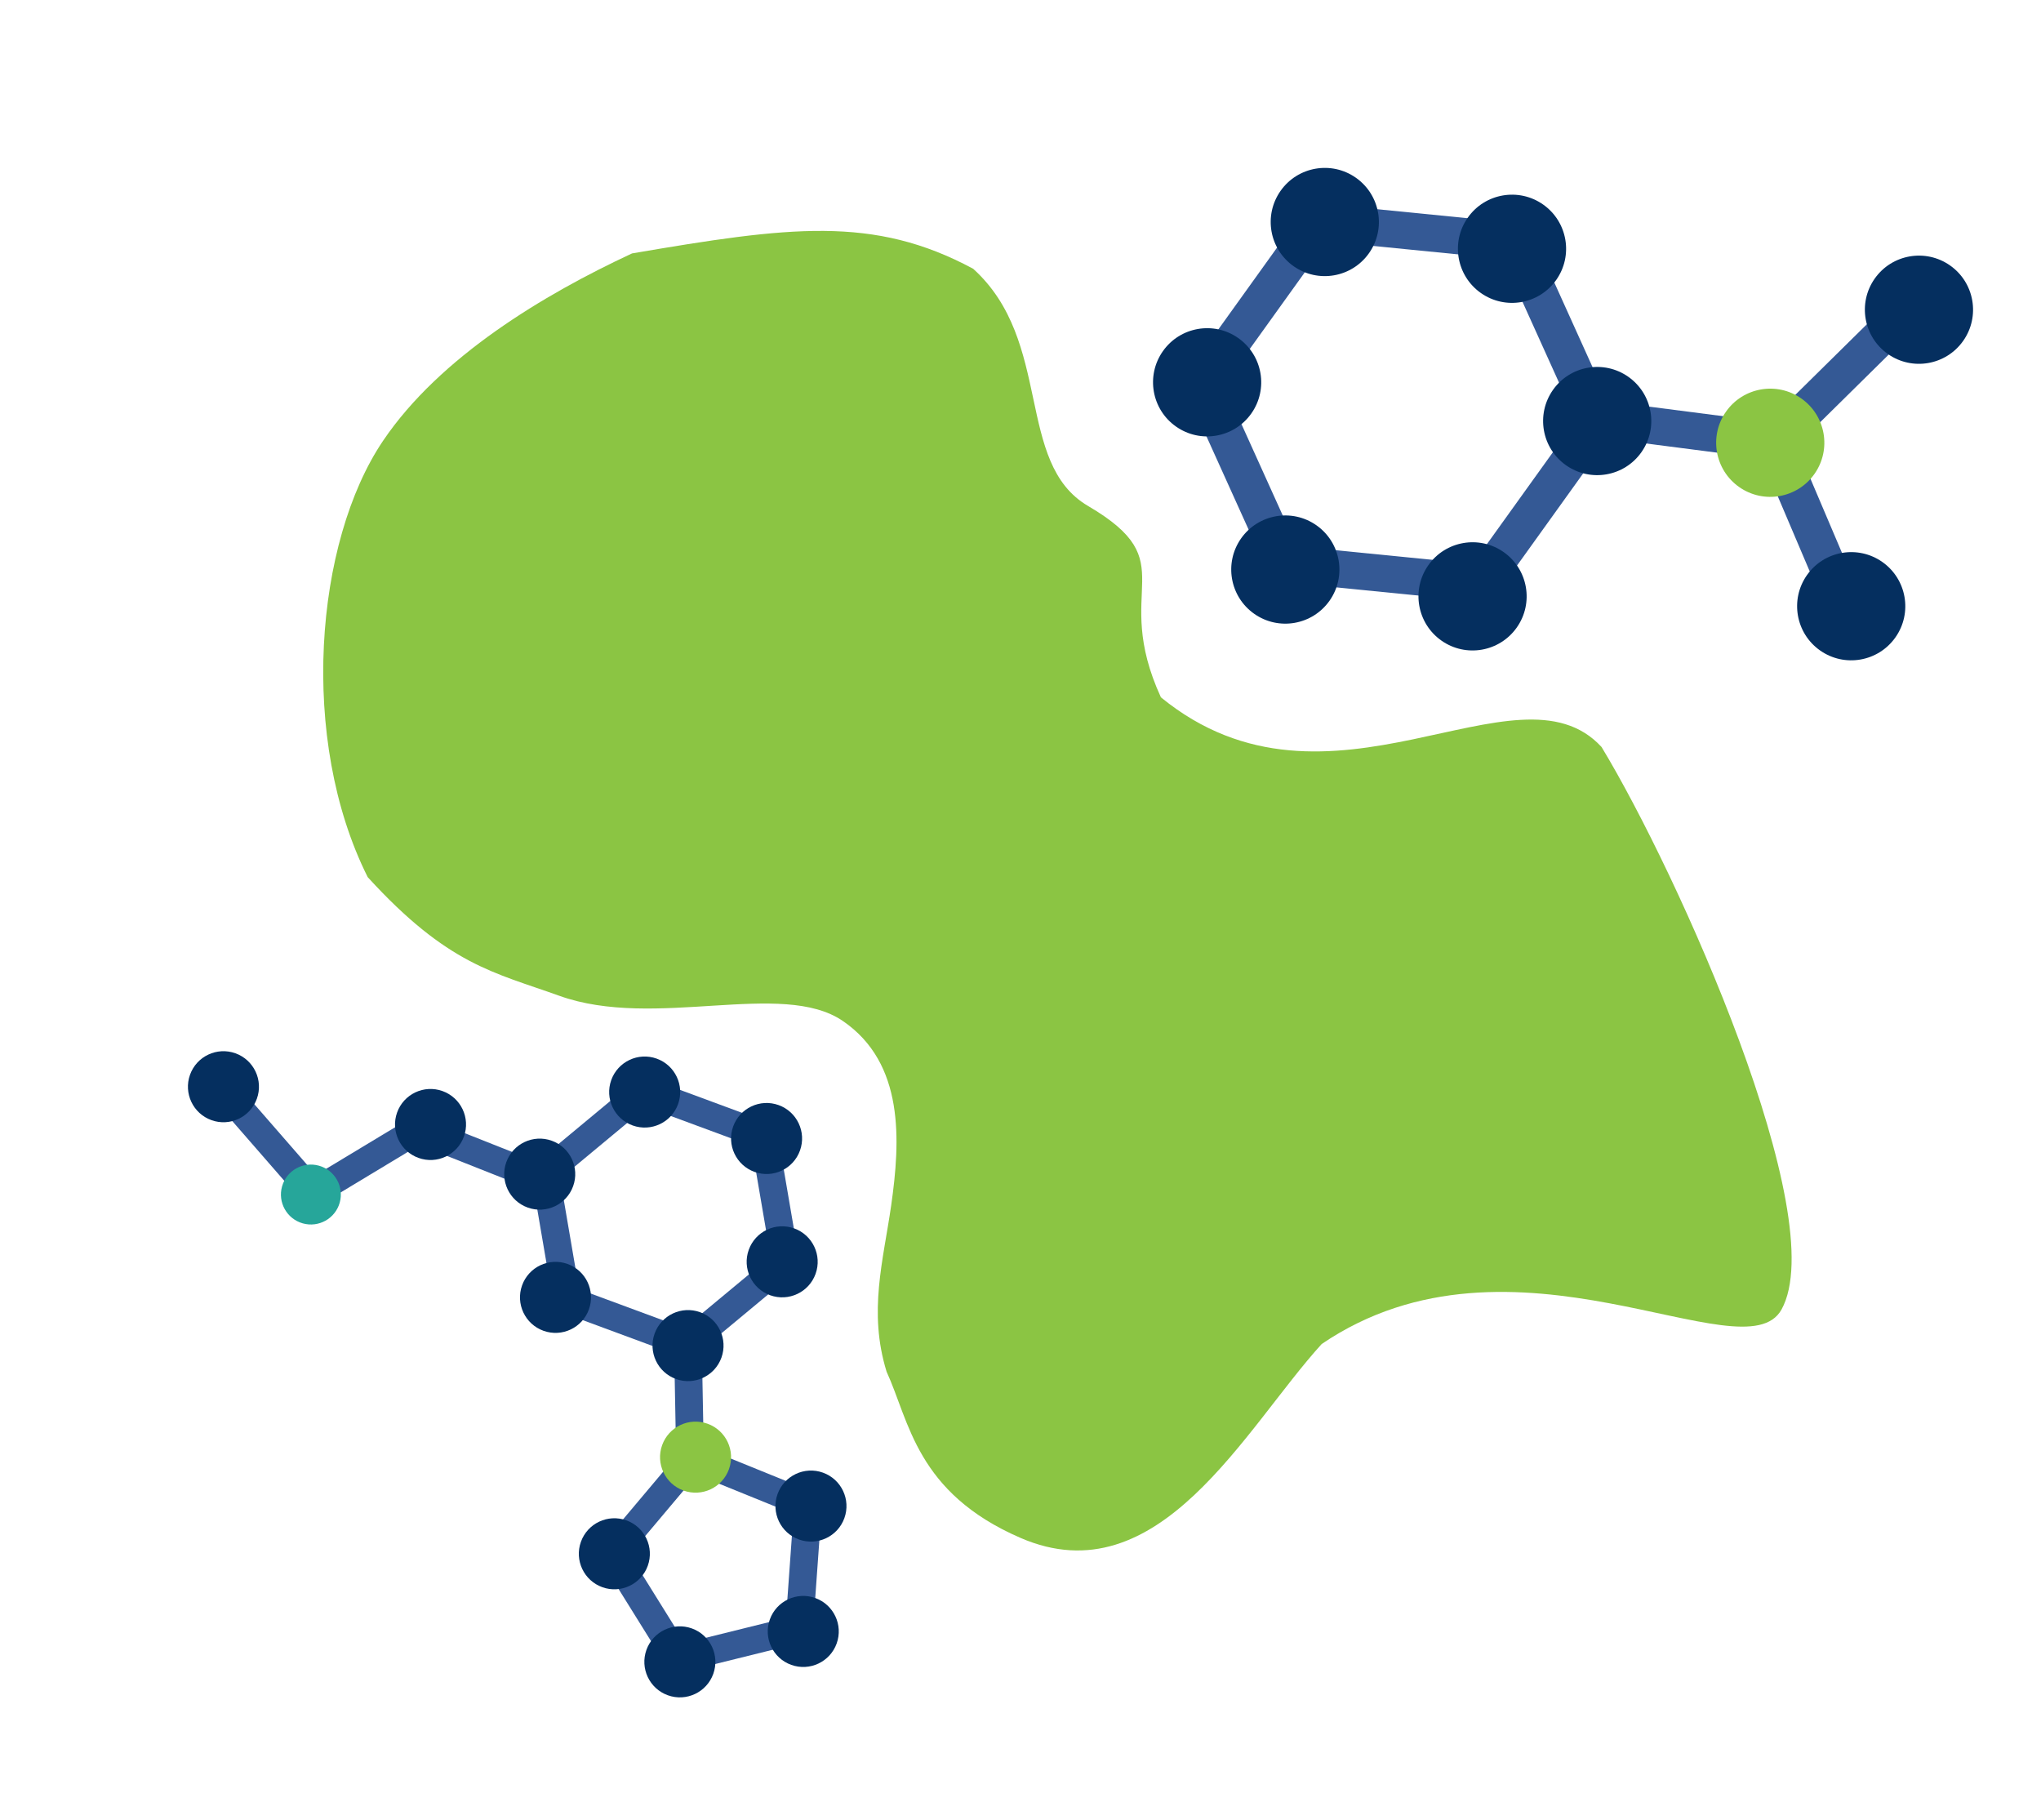 <svg width="221" height="197" viewBox="0 0 221 197" fill="none" xmlns="http://www.w3.org/2000/svg">
<path d="M173.418 80.876C181.7 94.548 198.422 131.8 192.903 141.776C188.856 149.09 163.859 131.419 143.114 145.51C134.816 154.618 125.498 173 110.498 166.5C99.204 161.606 98.472 153.88 95.998 148.5C93.998 142 95.641 136.5 96.498 130.5C97.498 123.5 97.948 115.113 91.266 110.539C84.662 106.018 70.92 111.533 60.563 107.81C53.494 105.269 48.515 104.49 39.818 94.967C32.334 80.048 34.092 58.666 41.467 47.739C47.623 38.617 58.906 31.873 68.435 27.437C85.446 24.536 94.574 23.291 105.373 29.097C114.075 36.962 109.872 50.125 117.82 54.782C128.396 60.98 120.229 63.554 125.703 75.496C143.959 90.41 164.274 70.928 173.418 80.876Z" fill="#8BC543"/>
<path d="M171.76 45.164L191.624 47.726" stroke="#345995" stroke-width="4"/>
<path d="M191.409 48.503L205.669 34.439" stroke="#345995" stroke-width="4"/>
<path d="M191.542 46.373L199.382 64.804" stroke="#345995" stroke-width="4"/>
<circle cx="191.683" cy="47.936" r="5.857" transform="rotate(35.135 191.683 47.936)" fill="#8BC543"/>
<circle cx="207.786" cy="33.532" r="5.857" transform="rotate(35.135 207.786 33.532)" fill="#052F5F"/>
<circle cx="200.449" cy="65.633" r="5.857" transform="rotate(35.135 200.449 65.633)" fill="#052F5F"/>
<path d="M142.739 24.026L164.101 26.149L172.943 45.711L160.423 63.149L139.061 61.026L130.219 41.464L142.739 24.026Z" stroke="#345995" stroke-width="4"/>
<circle cx="143.449" cy="24.036" r="5.857" transform="rotate(35.135 143.449 24.036)" fill="#052F5F"/>
<circle cx="130.708" cy="41.39" r="5.857" transform="rotate(35.135 130.708 41.39)" fill="#052F5F"/>
<circle cx="163.721" cy="26.934" r="5.857" transform="rotate(35.135 163.721 26.934)" fill="#052F5F"/>
<circle cx="172.945" cy="45.585" r="5.857" transform="rotate(35.135 172.945 45.585)" fill="#052F5F"/>
<circle cx="159.449" cy="64.565" r="5.857" transform="rotate(35.135 159.449 64.565)" fill="#052F5F"/>
<circle cx="139.175" cy="61.663" r="5.857" transform="rotate(35.135 139.175 61.663)" fill="#052F5F"/>
<path d="M56.159 126.609L45.851 122.524" stroke="#345995" stroke-width="3"/>
<path d="M44.31 122.872L34.815 128.597" stroke="#345995" stroke-width="3"/>
<path d="M33.496 128.671L24.841 118.733" stroke="#345995" stroke-width="3"/>
<circle cx="33.663" cy="129.327" r="3.243" transform="rotate(105.739 33.663 129.327)" fill="#26A69A"/>
<path d="M74.497 146.012L74.741 159.158" stroke="#345995" stroke-width="3"/>
<path d="M82.718 122.955L85.058 136.633L74.383 145.499L61.368 140.686L59.028 127.009L69.703 118.143L82.718 122.955Z" stroke="#345995" stroke-width="3"/>
<circle cx="83.005" cy="123.261" r="3.845" transform="rotate(109.749 83.005 123.261)" fill="#052F5F"/>
<circle cx="69.806" cy="118.231" r="3.845" transform="rotate(109.749 69.806 118.231)" fill="#052F5F"/>
<circle cx="84.694" cy="136.612" r="3.845" transform="rotate(109.749 84.694 136.612)" fill="#052F5F"/>
<circle cx="74.5" cy="145.682" r="3.845" transform="rotate(109.749 74.5 145.682)" fill="#052F5F"/>
<circle cx="60.15" cy="140.461" r="3.845" transform="rotate(109.749 60.15 140.461)" fill="#052F5F"/>
<circle cx="58.442" cy="127.119" r="3.845" transform="rotate(109.749 58.442 127.119)" fill="#052F5F"/>
<circle cx="46.617" cy="121.744" r="3.845" transform="rotate(109.749 46.617 121.744)" fill="#052F5F"/>
<circle cx="24.195" cy="117.655" r="3.845" transform="rotate(109.749 24.195 117.655)" fill="#052F5F"/>
<path d="M87.492 162.925L86.53 176.36L73.456 179.597L66.337 168.163L75.011 157.859L87.492 162.925Z" stroke="#345995" stroke-width="3"/>
<circle cx="87.812" cy="163.057" r="3.845" transform="rotate(109.749 87.812 163.057)" fill="#052F5F"/>
<circle cx="75.315" cy="157.759" r="3.845" transform="rotate(109.749 75.315 157.759)" fill="#8BC543"/>
<circle cx="86.977" cy="176.63" r="3.845" transform="rotate(109.749 86.977 176.63)" fill="#052F5F"/>
<circle cx="73.616" cy="179.922" r="3.845" transform="rotate(109.749 73.616 179.922)" fill="#052F5F"/>
<circle cx="66.522" cy="168.221" r="3.845" transform="rotate(109.749 66.522 168.221)" fill="#052F5F"/>
</svg>
